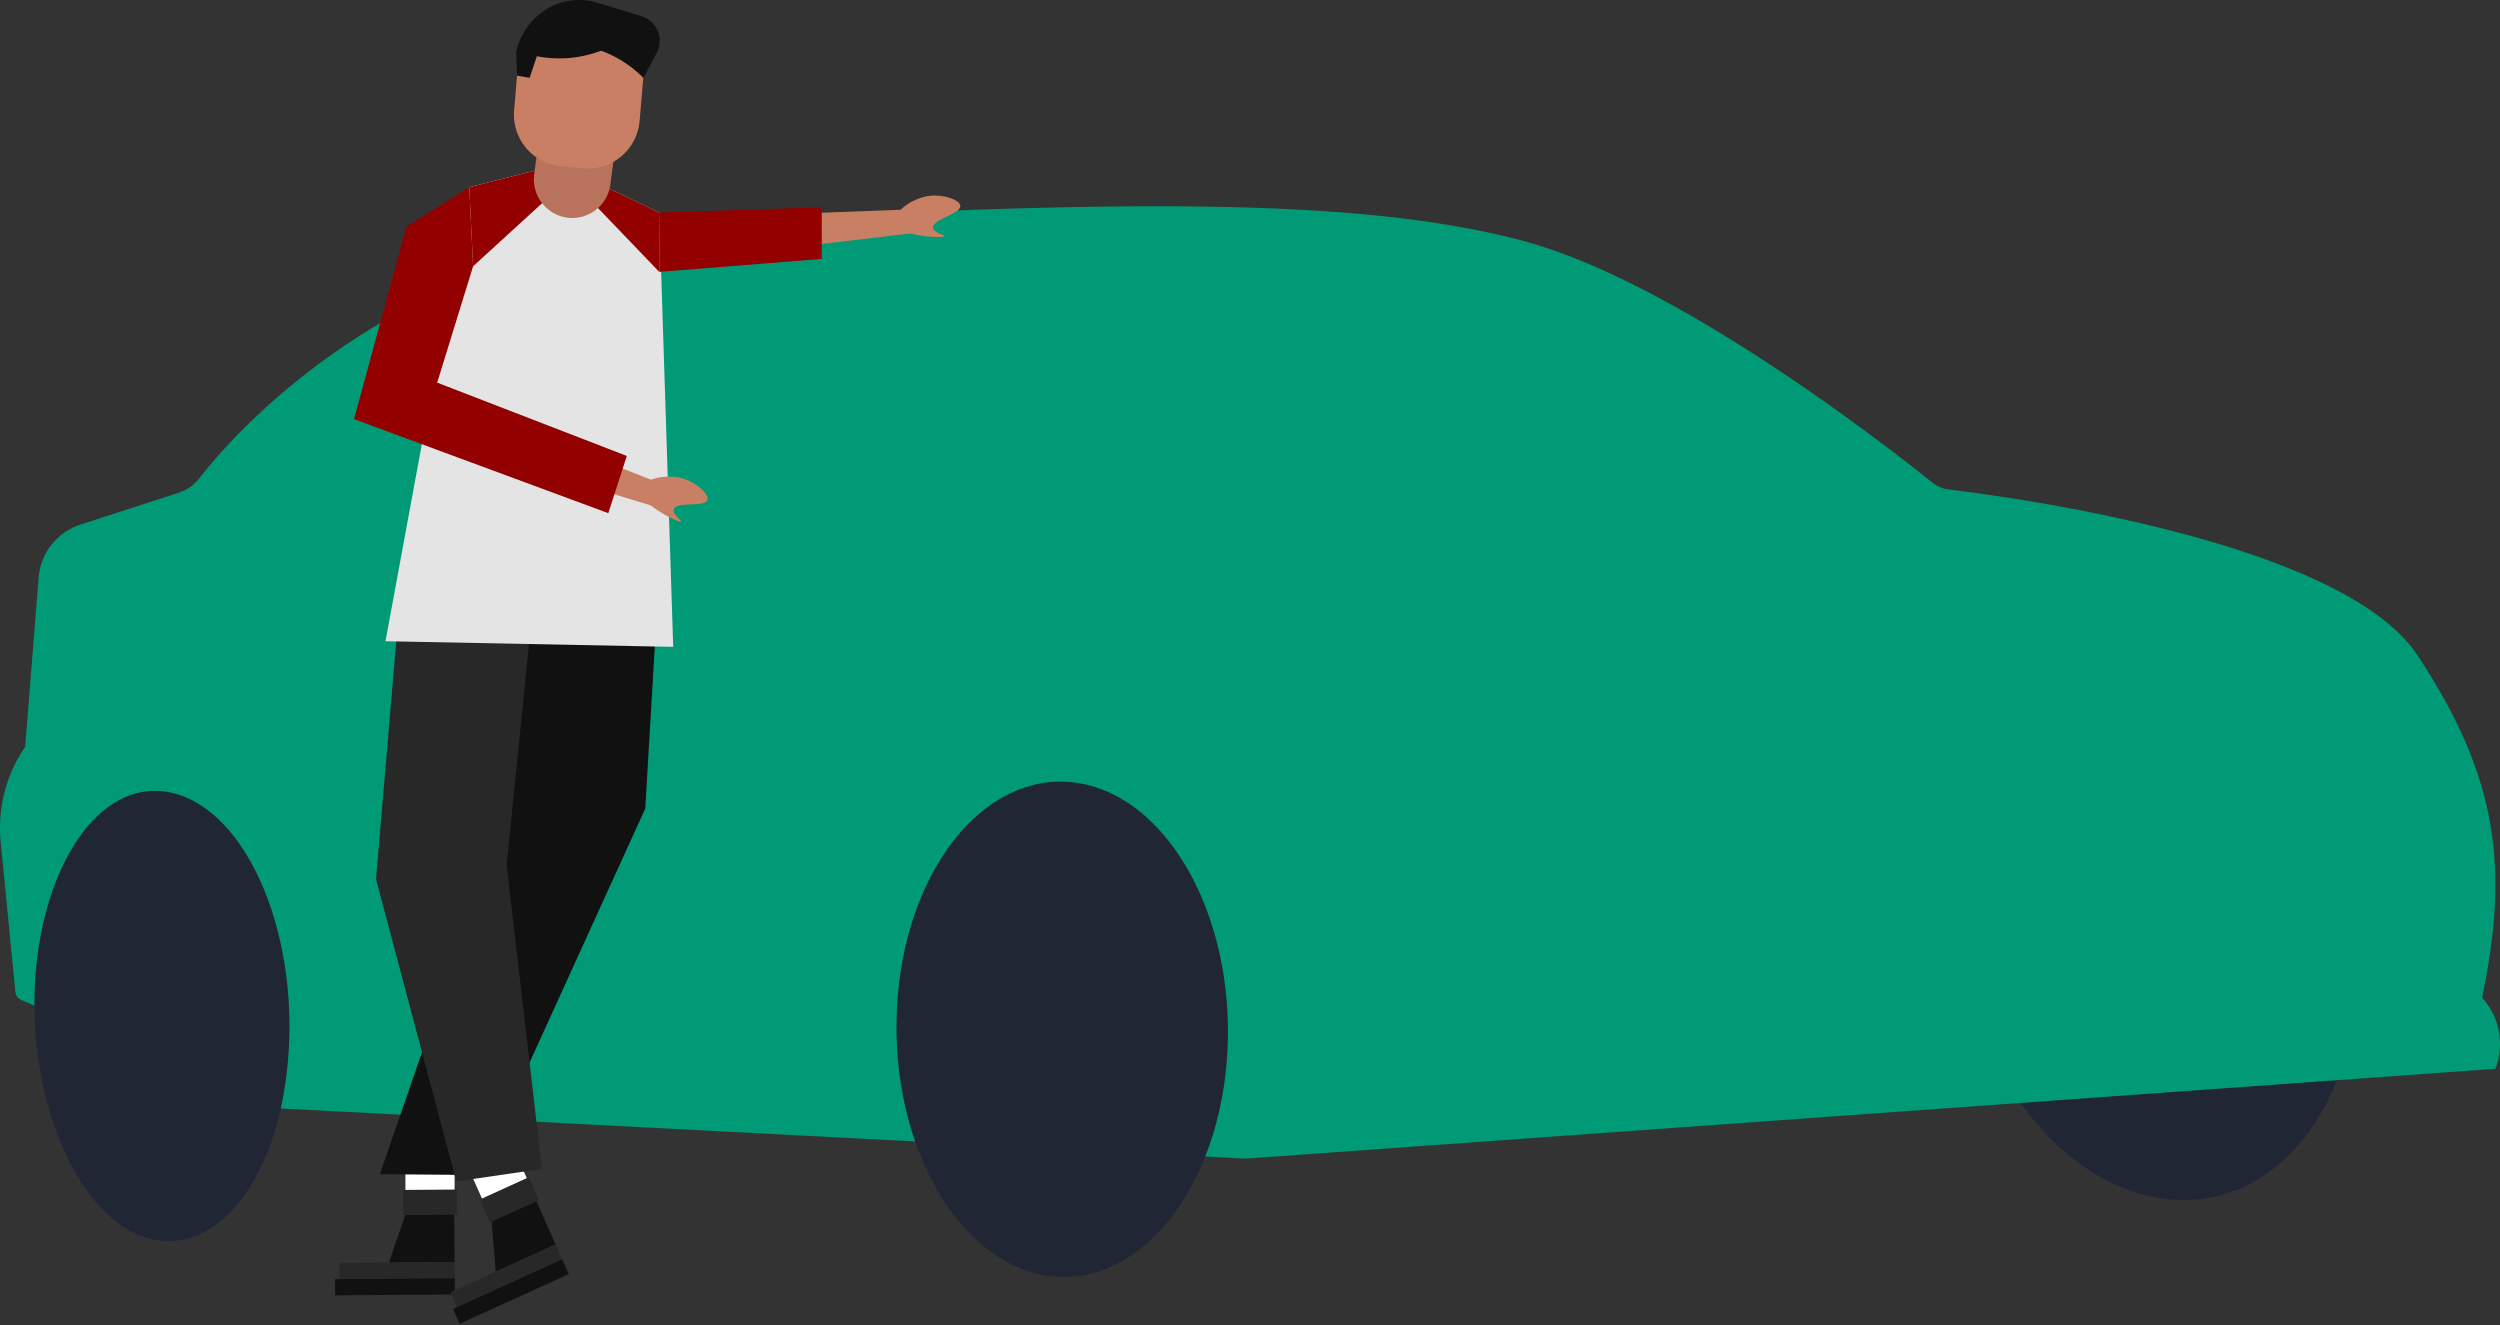 <svg xmlns="http://www.w3.org/2000/svg" xmlns:xlink="http://www.w3.org/1999/xlink" width="1000" height="530" viewBox="0 0 1000 530"><rect x="0" y="0" width="1000" height="530" fill="#333333" stroke="none"/><defs><clipPath id="clip-path"><rect id="Rectangle_9" data-name="Rectangle 9" width="1000" height="529.503" fill="none"></rect></clipPath><clipPath id="clip-Adrian-flux-holden-car-insurance1"><rect width="1000" height="530"></rect></clipPath></defs><g id="Adrian-flux-holden-car-insurance1" clip-path="url(#clip-Adrian-flux-holden-car-insurance1)"><g id="Group_2" data-name="Group 2"><g id="Group_1" data-name="Group 1" clip-path="url(#clip-path)"><path id="Path_1" data-name="Path 1" d="M317.052,6.555S299.154.972,297.54.625l-.272-.059c-13.942-3-27.606,6.217-30.516,20.585l50.359,10.83.056.088L317.2,32l.316.068c.063-.308.088-.614.14-.922l5.3-9.927a10.263,10.263,0,0,0-5.9-14.666" transform="translate(-60.308 0)" fill="#111"></path><rect id="Rectangle_1" data-name="Rectangle 1" width="19.661" height="17.394" transform="translate(162.174 459.481)" fill="#fff"></rect><path id="Path_22" data-name="Path 22" d="M0,0,19.7-.081l-.071,17.362-19.7.081Z" transform="translate(186.887 466.168) rotate(-24.255)" fill="#fff"></path><path id="Path_2" data-name="Path 2" d="M1091.172,552.921c-44.286-7.9-80.229-61.869-80.282-120.535s35.806-99.816,80.093-91.912,80.229,61.869,80.281,120.535-35.806,99.816-80.092,91.912" transform="translate(-228.547 -73.86)" fill="#202634"></path><path id="Path_3" data-name="Path 3" d="M992.844,422c10.368-50.167,7.406-86.855-25.921-137.022-30.29-45.6-163.363-63.359-187.358-66.216a13.035,13.035,0,0,1-6.638-2.8c-16.669-13.406-101.154-79.662-162.97-96.463-68.875-18.718-172.558-15.723-319.2-8.236C162.1,117.839,94.444,195.311,79.79,214.2a17.159,17.159,0,0,1-8.262,5.825l-39.48,12.812a24.223,24.223,0,0,0-16.593,21.168l-5.379,67.66a57.37,57.37,0,0,0-9.8,38.1l5.871,59.892a3.969,3.969,0,0,0,2.375,3.264l100.8,43.257,388.869,20.216,499.958-35.94a27.426,27.426,0,0,0-4.377-27.332Z" transform="translate(0 -22.943)" fill="#009b76"></path><path id="Path_4" data-name="Path 4" d="M463.353,495.111c.945-54.669,31.386-97.41,67.992-95.464s65.514,47.843,64.569,102.512-31.386,97.41-67.992,95.463-65.514-47.842-64.569-102.511" transform="translate(-104.752 -86.931)" fill="#202634"></path><path id="Path_5" data-name="Path 5" d="M17.932,482.775c2.06-47.123,25.259-83.57,53.88-77.907,31.376,6.208,53.4,58.8,46.846,112.755-6.057,49.866-34.033,76.4-60.788,63.6C33.187,569.4,16.007,526.823,17.932,482.775" transform="translate(-4.021 -87.954)" fill="#202634"></path><path id="Path_6" data-name="Path 6" d="M308.082,292.042l-5.586,94.9-66.766,146.6-39.4-.331L248.487,382.2l-5.171-.458,15.6-89.7Z" transform="translate(-44.387 -63.535)" fill="#111"></path><path id="Path_7" data-name="Path 7" d="M246.6,409.538l11.87-117.493H204.831L194.344,415.186l32.131,120.909,34.235-4.98Z" transform="translate(-43.938 -63.536)" fill="#282828"></path><path id="Path_8" data-name="Path 8" d="M314.326,277.673l-115.089-2.251,29.917-162.109,3.6-19.512,26.822-6.779L287.5,93.8l21.236,10.163.3,9.349Z" transform="translate(-45.044 -18.932)" fill="#e4e4e4"></path><path id="Path_9" data-name="Path 9" d="M377.641,125.06l72.956-8.619-2.315-9.364-74.541,2.75Z" transform="translate(-84.497 -23.295)" fill="#c97f64"></path><path id="Path_10" data-name="Path 10" d="M462.476,110.677c-.77-3.944,6.765-9.82,14.158-10.615,5.643-.607,11.91,1.669,12.053,4.027.2,3.244-11.272,5.371-10.942,8.745.2,2.084,4.728,2.843,4.6,3.354-.255,1.017-18.75.222-19.87-5.511" transform="translate(-104.546 -21.747)" fill="#c97f64"></path><path id="Path_11" data-name="Path 11" d="M247.836,227.528l70.366,21.3,1.544-9.525-69.522-27.327Z" transform="translate(-56.032 -46.117)" fill="#c97f64"></path><path id="Path_12" data-name="Path 12" d="M331.179,248.575c.838-3.93,10.059-6.307,17.159-4.077,5.419,1.7,10.281,6.3,9.489,8.525-1.09,3.058-12.454.418-13.473,3.649-.629,1.994,3.228,4.5,2.911,4.921-.632.833-17.3-7.3-16.086-13.017" transform="translate(-74.86 -53.005)" fill="#c97f64"></path><line id="Line_1" data-name="Line 1" x2="17.001" y2="0.796" transform="translate(163.824 479.305)"></line><path id="Path_13" data-name="Path 13" d="M227.281,638.562l-26.264.2,8.121-23.7,17.97-.135Z" transform="translate(-45.447 -133.779)" fill="#111"></path><rect id="Rectangle_3" data-name="Rectangle 3" width="46.108" height="6.499" transform="translate(135.727 505.129) rotate(-0.424)" fill="#282828"></rect><rect id="Rectangle_4" data-name="Rectangle 4" width="47.859" height="6.498" transform="translate(134.023 511.644) rotate(-0.424)" fill="#111"></rect><rect id="Rectangle_5" data-name="Rectangle 5" width="21.594" height="10.047" transform="translate(161.195 475.975) rotate(-0.425)" fill="#282828"></rect><line id="Line_2" data-name="Line 2" y1="6.217" x2="15.869" transform="translate(195.578 475.603)"></line><path id="Path_14" data-name="Path 14" d="M279.564,630.178l-23.946,10.908-2.045-25,16.384-7.463Z" transform="translate(-57.329 -132.409)" fill="#111"></path><path id="Path_23" data-name="Path 23" d="M0,0,46.194-.19,46.168,6.3-.027,6.49Z" transform="matrix(0.912, -0.411, 0.411, 0.912, 180.196, 516.92)" fill="#282828"></path><path id="Path_24" data-name="Path 24" d="M0,0,47.949-.2l-.027,6.49-47.949.2Z" transform="translate(181.242 523.575) rotate(-24.254)" fill="#111"></path><path id="Path_25" data-name="Path 25" d="M0,0,21.635-.089l-.041,10.03L-.041,10.03Z" transform="matrix(0.912, -0.411, 0.411, 0.912, 191.842, 479.847)" fill="#282828"></path><path id="Path_15" data-name="Path 15" d="M405.743,126.61l-65.014,5.181V108.078l65.014-2.149Z" transform="translate(-77.034 -23.045)" fill="#920000"></path><path id="Path_16" data-name="Path 16" d="M229.081,95.681,203.942,111.5l-20.958,76.964,101.7,37.612,7.4-22.879-75.844-29.331,14.373-46.551Z" transform="translate(-41.37 -20.816)" fill="#920000"></path><path id="Path_17" data-name="Path 17" d="M318.53,127.677,282.594,90.233l-38.517,35.2L242.543,93.8l26.822-6.78,27.929,6.78,21.236,10.162Z" transform="translate(-54.835 -18.932)" fill="#920000"></path><path id="Path_18" data-name="Path 18" d="M289.245,100.814h0a15.4,15.4,0,0,0,17.291-13.32l2.691-20.139-30.466-4.161L276.07,83.333a15.511,15.511,0,0,0,13.175,17.481" transform="translate(-62.384 -13.748)" fill="#b9735d"></path><path id="Path_19" data-name="Path 19" d="M265.709,48.762l1.882-22c.044-.507.111-1.006.19-1.5a46.625,46.625,0,0,1,49.591,10.68q-.736,8.605-1.473,17.21a20.722,20.722,0,0,1-22.358,19l-9.035-.791a20.816,20.816,0,0,1-18.8-22.6" transform="translate(-60.055 -4.835)" fill="#c97f64"></path><path id="Path_20" data-name="Path 20" d="M266.752,25.987l.391,9.113,5.018.869,4.587-13.744h-8.93Z" transform="translate(-60.309 -4.835)" fill="#111"></path><path id="Path_21" data-name="Path 21" d="M273.21,24.9a46.9,46.9,0,0,0,30.139-1.894c16.023-6.6-23.046-8.4-23.046-8.4Z" transform="translate(-61.769 -3.178)" fill="#111"></path></g></g></g></svg>
